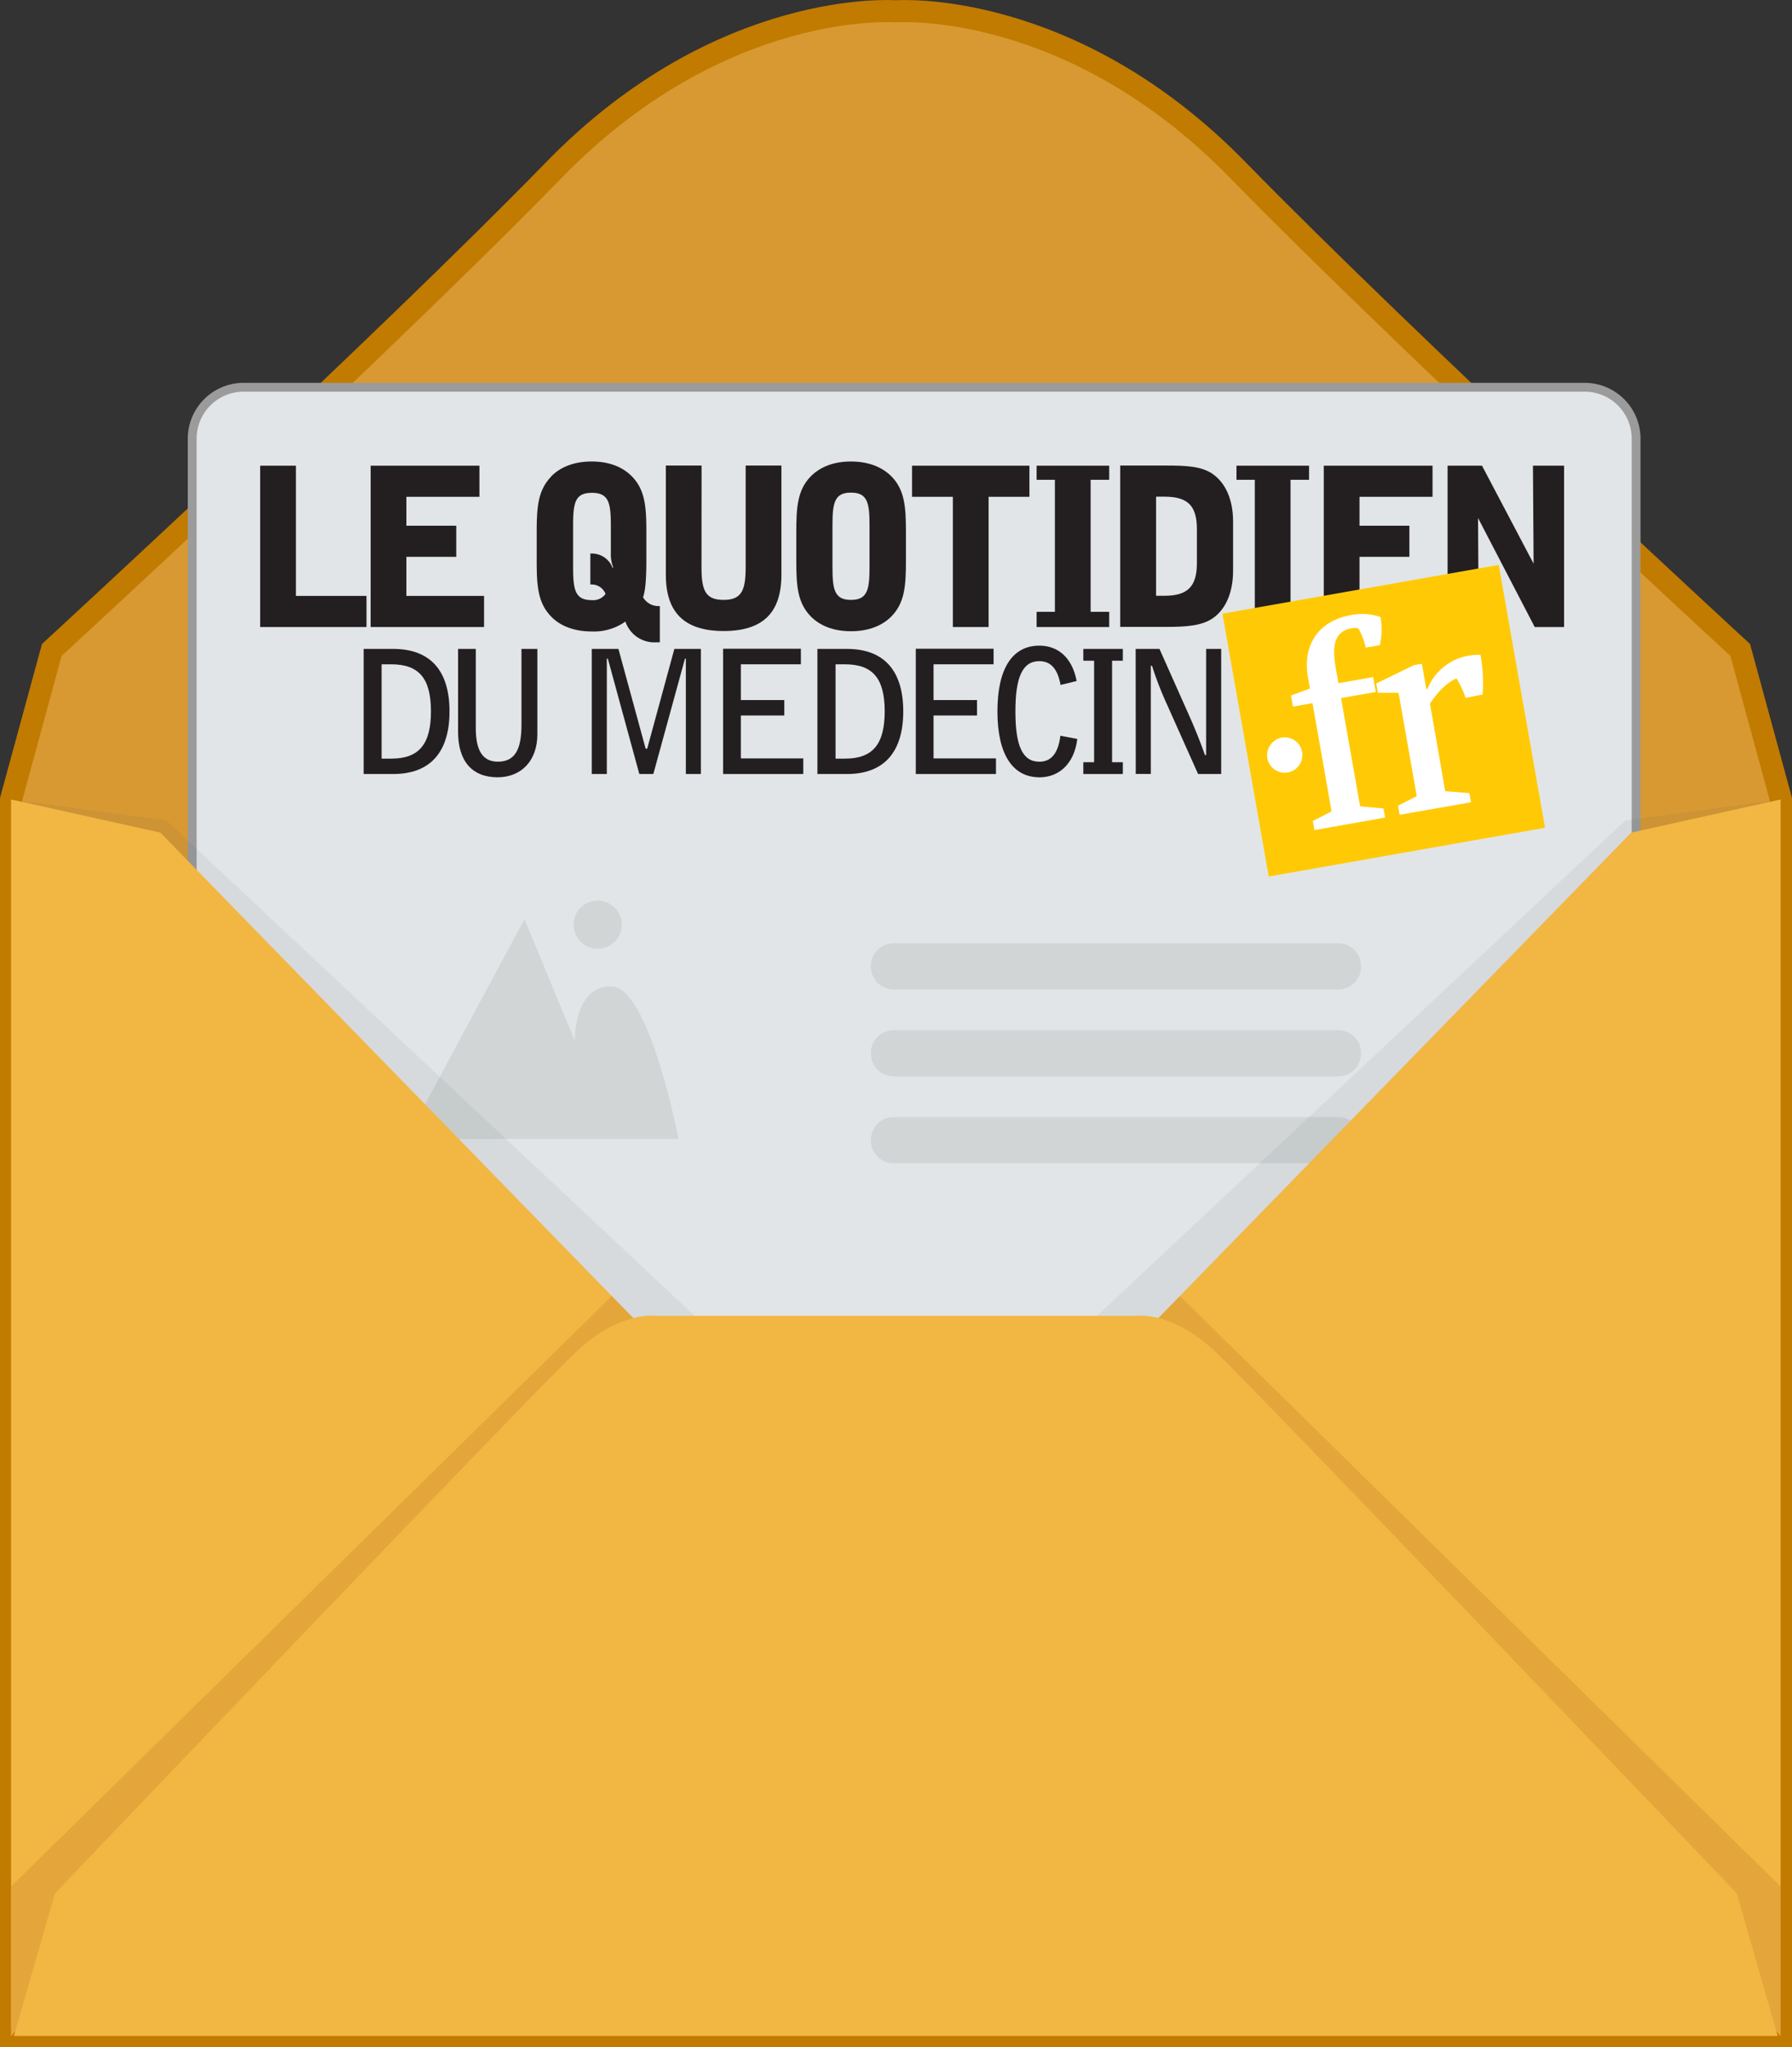 <svg id="Layer_1" data-name="Layer 1" xmlns="http://www.w3.org/2000/svg" viewBox="0 0 405.64 463.08"><rect x="0" y="0" width="405.64" height="463.08" fill="#333333" stroke="none"/><defs><style>.cls-1,.cls-6{fill:#d89932;}.cls-1{stroke:#c17b00;stroke-width:5px;}.cls-1,.cls-2{stroke-miterlimit:10;}.cls-2{fill:#e2e5e7;stroke:#9b9b9b;stroke-width:2px;}.cls-3{fill:#d1d5d5;}.cls-4{fill:#2d404e;opacity:0.07;}.cls-4,.cls-6{isolation:isolate;}.cls-5{fill:#f2b643;}.cls-6{opacity:0.54;}.cls-7{fill:#231f20;}.cls-8{fill:#ffca05;}.cls-9{fill:#fff;}</style></defs><title>newsletter</title><path class="cls-1" d="M447.78,170.72S372,101,334,62.1s-77.36-35.86-77.36-35.86-39.45-3.07-77.36,35.86S65.58,170.72,65.58,170.72l-9.22,33.81V484.26H457V204.53Z" transform="translate(-53.86 -23.68)"/><path class="cls-2" d="M424.21,336.06a11.63,11.63,0,0,1-11.63,11.63H109a11.63,11.63,0,0,1-11.63-11.63V122.92A11.63,11.63,0,0,1,109,111.29H412.58a11.63,11.63,0,0,1,11.63,11.63Z" transform="translate(-53.86 -23.68)"/><path class="cls-3" d="M145.86,281.33l26.71-49.71,11.4,27.5s-.26-12.49,8.33-12.29,15.14,34.5,15.14,34.5Z" transform="translate(-53.86 -23.68)"/><circle class="cls-3" cx="135.29" cy="209.19" r="5.45"/><path class="cls-3" d="M361.94,242.39a5.12,5.12,0,0,1-5.12,5.12H256.12a5.12,5.12,0,0,1-5.12-5.12v-.2a5.12,5.12,0,0,1,5.12-5.12h100.7a5.12,5.12,0,0,1,5.12,5.12Z" transform="translate(-53.86 -23.68)"/><path class="cls-3" d="M361.94,262.05a5.12,5.12,0,0,1-5.12,5.12H256.12a5.12,5.12,0,0,1-5.12-5.12v-.2a5.12,5.12,0,0,1,5.12-5.12h100.7a5.12,5.12,0,0,1,5.12,5.12Z" transform="translate(-53.86 -23.68)"/><path class="cls-3" d="M361.94,281.71a5.12,5.12,0,0,1-5.12,5.12H256.12a5.12,5.12,0,0,1-5.12-5.12v-.19a5.13,5.13,0,0,1,5.12-5.13h100.7a5.13,5.13,0,0,1,5.12,5.13Z" transform="translate(-53.86 -23.68)"/><polygon class="cls-4" points="143.22 298.34 157.22 297.66 37.68 185.63 2.5 180.85 143.22 298.34"/><polygon class="cls-4" points="262.34 298.34 248.34 297.66 367.88 185.63 403.06 180.85 262.34 298.34"/><polygon class="cls-5" points="2.5 180.85 2.5 460.58 143.34 298.17 36.31 188.36 2.5 180.85"/><polygon class="cls-5" points="403.06 180.85 403.06 460.58 262.22 298.17 369.24 188.36 403.06 180.85"/><polygon class="cls-6" points="2.5 460.58 2.5 426.77 138.48 293.19 143.34 298.17 2.5 460.58"/><polygon class="cls-6" points="403.06 460.58 403.06 426.77 267.08 293.19 262.22 298.17 403.06 460.58"/><path class="cls-5" d="M447,452S338.83,338.76,329.05,329.54s-17.61-8.2-17.61-8.2H201.84s-7.83-1-17.62,8.2S66.31,452,66.31,452L57,484.26H456.26Z" transform="translate(-53.86 -23.68)"/><path class="cls-7" d="M212.65,151.85c0,5.29.79,7.54,5,7.54s5-2.3,5-7.54V129h8.09V153.7c0,8.59-4.19,12.73-13.08,12.73s-13.08-4.19-13.08-12.73V129h8.09Z" transform="translate(-53.86 -23.68)"/><path class="cls-7" d="M237.35,131.48c2.15-2.2,5.25-3.4,9.14-3.4s7,1.2,9.19,3.4c3,3.09,3.25,7,3.25,12.58v6.44c0,5.6-.25,9.49-3.25,12.59-2.15,2.19-5.29,3.39-9.19,3.39s-7-1.2-9.14-3.39c-3-3.1-3.24-7-3.24-12.59v-6.44c0-5.59.25-9.49,3.24-12.58m13.34,11.18c0-5.14-.4-7.54-4.2-7.54s-4.19,2.4-4.19,7.54v9.19c0,5.14.4,7.54,4.19,7.54s4.2-2.4,4.2-7.54Z" transform="translate(-53.86 -23.68)"/><polygon class="cls-7" points="215.69 112.39 206.45 112.39 206.45 105.35 233.02 105.35 233.02 112.39 223.78 112.39 223.78 141.85 215.69 141.85 215.69 112.39"/><polygon class="cls-7" points="234.65 138.41 238.79 138.41 238.79 108.54 234.65 108.54 234.65 105.35 251.08 105.35 251.08 108.54 246.88 108.54 246.88 138.41 251.08 138.41 251.08 141.85 234.65 141.85 234.65 138.41"/><path class="cls-7" d="M318,129c4.54,0,7.84.2,10.29,1.85,2.94,2,4.69,5.79,4.69,10.78v11.19c0,5-1.75,8.84-4.69,10.79-2.4,1.59-5.75,1.89-10.29,1.89H307.43V129Zm-.55,29.46c5.24,0,7.34-2.09,7.34-7.39v-7.69c0-5.29-2.05-7.34-7.34-7.34h-1.9v22.42Z" transform="translate(-53.86 -23.68)"/><polygon class="cls-7" points="279.89 138.41 284.04 138.41 284.04 108.54 279.89 108.54 279.89 105.35 296.32 105.35 296.32 108.54 292.13 108.54 292.13 138.41 296.32 138.41 296.32 141.85 279.89 141.85 279.89 138.41"/><polygon class="cls-7" points="299.65 105.35 324.27 105.35 324.27 112.39 307.74 112.39 307.74 118.93 319.03 118.93 319.03 125.97 307.74 125.97 307.74 134.81 325.32 134.81 325.32 141.85 299.65 141.85 299.65 105.35"/><polygon class="cls-7" points="327.68 105.35 335.47 105.35 347.15 127.52 347 105.35 354.05 105.35 354.05 141.85 347.4 141.85 334.57 117.18 334.72 141.85 327.68 141.85 327.68 105.35"/><path class="cls-7" d="M178.6,131.48c2.15-2.2,5.29-3.4,9.19-3.4s7,1.2,9.14,3.4c3,3.09,3.24,7,3.24,12.58v6.44c0,4.25-.25,7-.75,8.29a4,4,0,0,0,3.35,2h.45v8.19h-.7a6.92,6.92,0,0,1-7.09-4.69,12.31,12.31,0,0,1-7.64,2.24c-3.9,0-7.09-1.2-9.19-3.39-3-3.1-3.25-6.94-3.25-12.59v-6.44c0-5.59.25-9.49,3.25-12.58m9.19,27.91a3.44,3.44,0,0,0,3.14-1.4,3.37,3.37,0,0,0-3.14-2.14h-.3v-7h.4a5,5,0,0,1,4.64,3.25l.15-.1a7.9,7.9,0,0,1-.55-3.25v-6.09c0-5.19-.4-7.54-4.29-7.54s-4.25,2.35-4.25,7.54v9.19c0,5.14.4,7.54,4.2,7.54" transform="translate(-53.86 -23.68)"/><polygon class="cls-7" points="58.89 105.35 66.98 105.35 66.98 134.81 82.96 134.81 82.96 141.85 58.89 141.85 58.89 105.35"/><polygon class="cls-7" points="83.9 105.35 108.52 105.35 108.52 112.39 91.99 112.39 91.99 118.93 103.28 118.93 103.28 125.97 91.99 125.97 91.99 134.81 109.57 134.81 109.57 141.85 83.9 141.85 83.9 105.35"/><path class="cls-7" d="M136.18,170.48h6.69c8.33,0,12.74,4.84,12.74,14.13s-4.41,14.17-12.74,14.17h-6.69Zm6.23,24.82c6.27,0,9-3.22,9-10.69s-2.71-10.65-9-10.65h-2.17V195.3Z" transform="translate(-53.86 -23.68)"/><path class="cls-7" d="M161.56,170.48V188.4c0,5.12,1.59,7.59,5,7.59,3.83,0,5.34-2.71,5.34-8.32V170.48h3.6V189.8c0,5.92-3.6,9.72-9,9.72-5.73,0-8.95-3.57-8.95-10.3V170.48Z" transform="translate(-53.86 -23.68)"/><polygon class="cls-7" points="133.95 146.8 139.99 146.8 146.15 169.37 146.5 169.37 152.65 146.8 158.65 146.8 158.65 175.1 155.25 175.1 155.25 149 155.05 149 147.89 175.1 144.72 175.1 137.59 149 137.36 149 137.36 175.1 133.95 175.1 133.95 146.8"/><polygon class="cls-7" points="163.68 146.76 181.29 146.76 181.29 150.28 167.7 150.28 167.7 158.37 177.54 158.37 177.54 161.86 167.7 161.86 167.7 171.57 181.83 171.57 181.83 175.1 163.68 175.1 163.68 146.76"/><path class="cls-7" d="M238.89,170.48h6.69c8.32,0,12.74,4.84,12.74,14.13s-4.42,14.17-12.74,14.17h-6.69Zm6.23,24.82c6.27,0,9-3.22,9-10.69s-2.71-10.65-9-10.65H243V195.3Z" transform="translate(-53.86 -23.68)"/><polygon class="cls-7" points="207.3 146.76 224.91 146.76 224.91 150.28 211.32 150.28 211.32 158.37 221.16 158.37 221.16 161.86 211.32 161.86 211.32 171.57 225.45 171.57 225.45 175.1 207.3 175.1 207.3 146.76"/><path class="cls-7" d="M289.13,199.52c-6,0-9.49-5.11-9.49-14.91s3.45-14.87,9.49-14.87c4.33,0,7.47,2.83,8.44,8l-3.64.89c-.66-3.64-2.21-5.38-4.8-5.38-3.87,0-5.42,3.72-5.42,11.38S285.26,196,289.13,196c2.74,0,4.29-2,4.76-5.88l3.83.73c-.66,5.46-4,8.68-8.59,8.68" transform="translate(-53.86 -23.68)"/><polygon class="cls-7" points="245.22 172.43 247.66 172.43 247.66 149.47 245.22 149.47 245.22 146.8 254.17 146.8 254.17 149.47 251.73 149.47 251.73 172.43 254.17 172.43 254.17 175.1 245.22 175.1 245.22 172.43"/><path class="cls-7" d="M310.93,170.48h5.39l6.54,14.67c1.35,3,2.63,6.16,3.75,9.33h.27v-24h3.41v28.3h-5.23L318,183a77,77,0,0,1-3.37-8.71h-.27v24.47h-3.41Z" transform="translate(-53.86 -23.68)"/><rect class="cls-8" x="335.32" y="156.54" width="63.51" height="60.38" transform="translate(-80.7 42.89) rotate(-10)"/><path class="cls-9" d="M344.09,190.53a4,4,0,1,1-3.35,4.7,4.08,4.08,0,0,1,3.35-4.7" transform="translate(-53.86 -23.68)"/><path class="cls-9" d="M363,170.18a14.66,14.66,0,0,0-1.67-4.34,3.47,3.47,0,0,0-1.61,0c-4.55.8-4.12,5.42-3.42,9.4l.53,3,7.85-1.39.6,3.37-7.86,1.38,4.32,24.5,5.29.48.36,2.06-16,2.82-.36-2.05,4.25-2.17-4.32-24.49-4.43.78-.44-2.5,4.29-1.59-.43-2.43c-1.45-8.23,3.23-13,9.52-14.15a13,13,0,0,1,6.88.4,15.65,15.65,0,0,1-.15,6.39Z" transform="translate(-53.86 -23.68)"/><path class="cls-9" d="M385.61,181.55a20.9,20.9,0,0,0-2.06-4.4c-3.4,1.5-5.63,5.24-6,5.69L381,202.66l5.48.45.36,2.06L370.68,208l-.36-2.05,4.24-2.17-4.12-23.37-4.68,0-.37-2.11,8.52-4.14,1.81-.32,1,5.73.25,0a12.21,12.21,0,0,1,9.21-7.54,14.73,14.73,0,0,1,2.79-.23,34.73,34.73,0,0,1,.5,9Z" transform="translate(-53.86 -23.68)"/></svg>